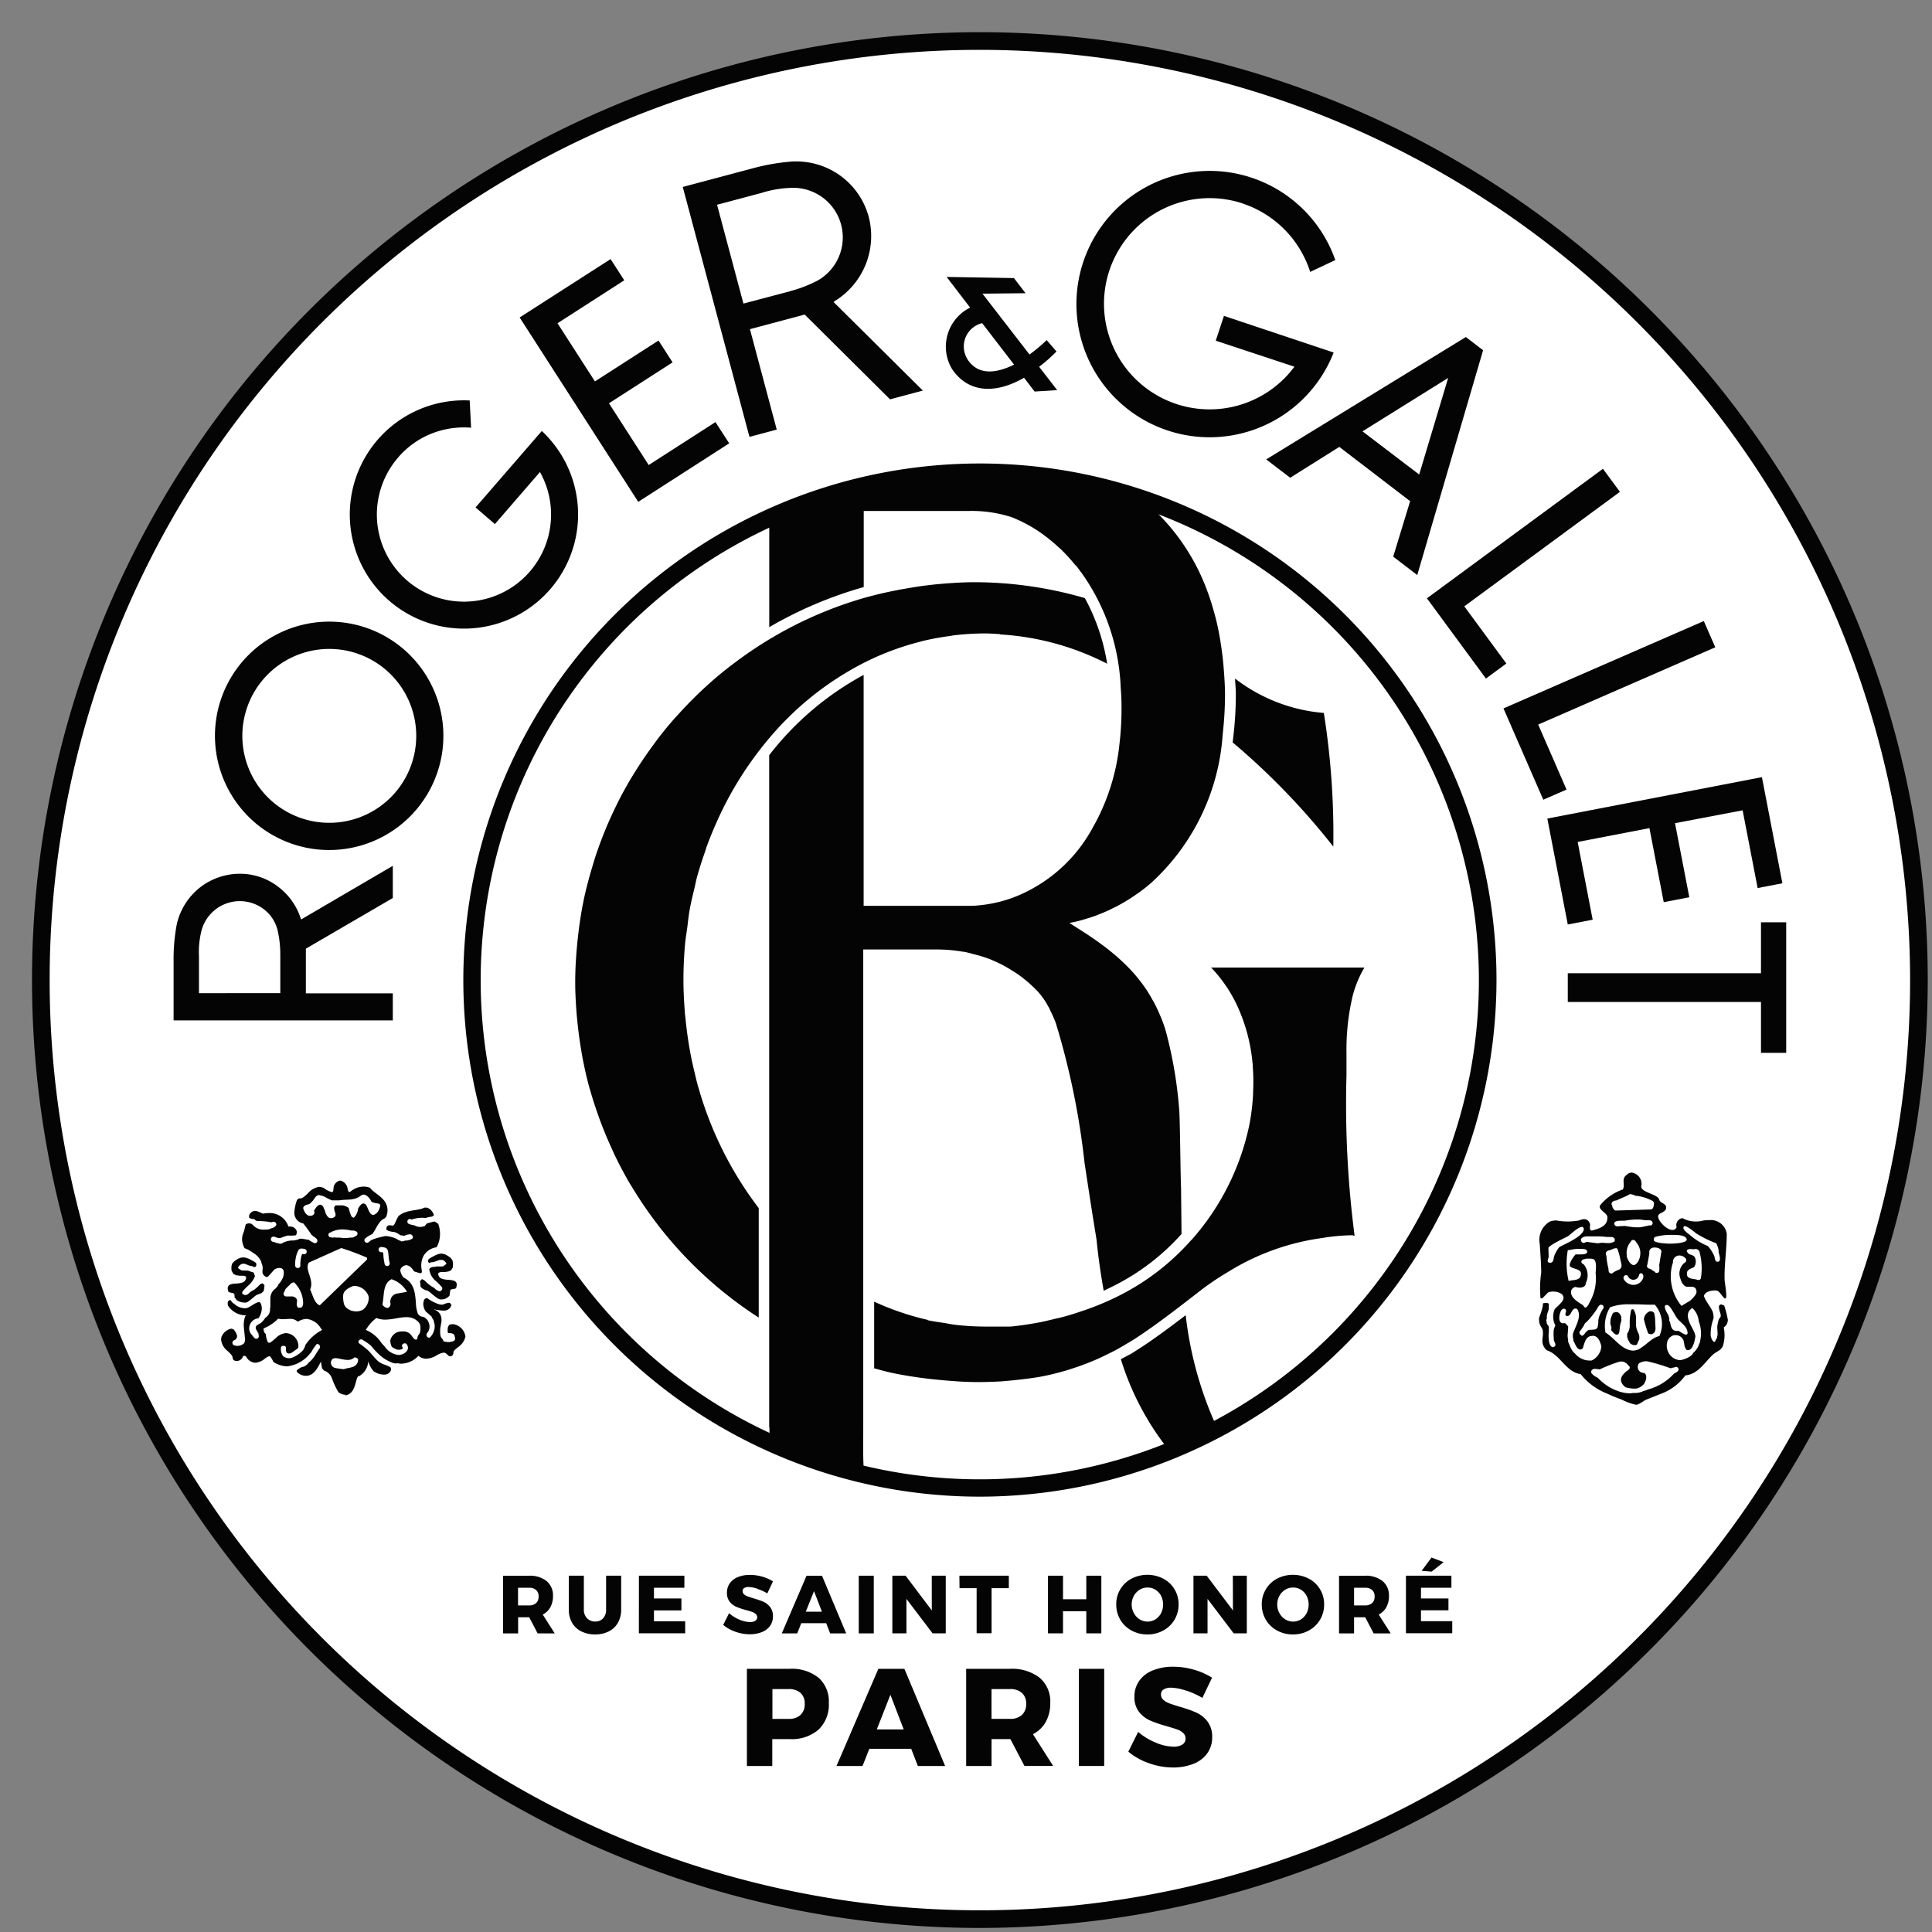 <svg xmlns="http://www.w3.org/2000/svg" width="60" height="60" viewBox="0 0 60 60">
  <rect x="0" y="0" width="60" height="60" fill="#808080" stroke="none"/>
  <g id="R_G" data-name="R&amp;G" transform="translate(-1048 -7753)">
    <rect id="Rectángulo_4946" data-name="Rectángulo 4946" width="60" height="60" transform="translate(1048 7753)" fill="none"/>
    <g id="R_G-2" data-name="R&amp;G" transform="translate(1049 7754)">
      <path id="Trazado_36514" data-name="Trazado 36514" d="M31.177,60.346A29.163,29.163,0,1,0,2.019,31.179,29.169,29.169,0,0,0,31.177,60.346" transform="translate(-1.745 -1.746)" fill="#fff" fill-rule="evenodd"/>
      <path id="Trazado_36515" data-name="Trazado 36515" d="M29.431,58.874A29.437,29.437,0,1,1,58.868,29.433,29.469,29.469,0,0,1,29.431,58.874m0-58.326A28.889,28.889,0,1,0,58.32,29.433,28.917,28.917,0,0,0,29.431.548" fill="#040405"/>
      <path id="Trazado_36516" data-name="Trazado 36516" d="M46.675,264.038l-.06-.141a.129.129,0,0,0-.1-.084c-.065.008-.116.056-.187.176a.022.022,0,0,0,0,.034l.009.03a.1.1,0,0,1-.038.073.136.136,0,0,1-.093.033l-.033,0c-.1-.024-.158-.127-.19-.243a.128.128,0,0,1,.07-.082.57.57,0,0,1,.119-.037.615.615,0,0,0,.139-.142c.04-.061.087-.137.165-.14a.076.076,0,0,1,.042.013c.113.005.225.108.365.152l.223,0c.236-.046.464.027.7-.169l.052-.01c.1,0,.193.113.244.214l.008.01a.543.543,0,0,0,.188.049c.057.014.076.019.081.075-.031.126-.089.255-.22.282-.068,0-.111-.073-.149-.157l-.054-.126a.129.129,0,0,0-.1-.073c-.059.006-.1.055-.165.155l0,.007a.478.478,0,0,1-.131.28.1.1,0,0,1-.087-.065,1.35,1.35,0,0,1-.075-.236.406.406,0,0,0-.2-.082l-.2,0-.029.019v.005l-.022.035v.033c0,.084.049.155.043.2s-.005.06-.092.1l-.046.006c-.09.005-.141-.082-.184-.187m.464.792h-.1l-.087-.008h-.007a.1.1,0,0,1-.093-.006l-.018,0h0l-.009,0a.077.077,0,0,1,.022-.149l.019-.01a.12.12,0,0,1,.051-.025.734.734,0,0,1,.3-.057,1.212,1.212,0,0,1,.263.035l.035,0h.041a.047.047,0,0,1,.04.016.086.086,0,0,1,.081.054c.01.039-.014.1-.06.1l-.021.019-.052.021a.084.084,0,0,1-.057.008h-.03a1.176,1.176,0,0,1-.217.016Zm-.934,1.617a.394.394,0,0,0,.038-.174c0-.2-.114-.372-.114-.526a.249.249,0,0,1,.036-.141l1.009-.453a8.016,8.016,0,0,1,.8.3v.057L46.5,266.939c-.168-.063-.208-.3-.3-.491m2.315-.793a1.593,1.593,0,0,1-.041-.3l-.006-.049-.019-.017-.043,0a.08.08,0,0,1,0-.161c.087.006.185.016.209.116.027.12.02.252.055.375a.08.08,0,0,1-.155.04m-2.779.044a1.011,1.011,0,0,1,.073-.42l.031-.057,0-.01a.1.1,0,0,1,.049-.033.174.174,0,0,1,.076-.005.4.4,0,0,1,.078.016.084.084,0,0,1-.005.157l-.04,0-.041-.011a.42.42,0,0,0-.04.117,1.066,1.066,0,0,0-.019.25.078.078,0,0,1-.066.073H45.8a.076.076,0,0,1-.063-.073m4.569,1.047.055-.006.057-.021.076-.052.037-.04.008-.086.014-.069c0-.03.024-.032.024-.032a.407.407,0,0,1,.085-.019l.04-.006h0a.081.081,0,0,0,.033-.024.515.515,0,0,0,.019-.1.121.121,0,0,0-.092-.125.626.626,0,0,0-.171-.027c-.125-.009-.253-.027-.291-.112-.018-.04-.021-.037-.021-.06l.005-.043.066-.027h.078l.035,0h.022l.016,0c.005-.007.095-.013.1-.019s.063-.021.079-.04l.049-.079a.386.386,0,0,0,.008-.1.309.309,0,0,0-.028-.146.5.5,0,0,0-.155-.131.362.362,0,0,0-.144-.054.3.3,0,0,0-.16.025h-.007l-.005,0-.019.011-.041.019-.127.067a.4.4,0,0,0-.079.06l-.008.022v.038l.014.027.018.022A.219.219,0,0,1,50,265.6H50l.081-.019.139-.052h.087l.027.008.036.027c.033.03.068.066.059.09l0,0a.715.715,0,0,1-.111.079h0l-.163,0h-.046a.088.088,0,0,1-.047.013l-.026-.005a.088.088,0,0,1-.038.01h-.012l-.026.011-.038.022-.022.03a.564.564,0,0,0,.21.375,1.7,1.7,0,0,1,.193.2l0,.027s0,.046-.022.054a.07.07,0,0,1-.062.03.054.054,0,0,1-.047-.016l-.049-.021-.084-.073a.831.831,0,0,1-.117-.074l-.086-.068-.077-.076c-.022-.024-.043-.024-.057-.034l-.019-.009a.034.034,0,0,0-.027.009l-.032.04c-.025.024,0,.06,0,.1l.005.084a.237.237,0,0,0,.049.044.086.086,0,0,0,.055.035h0a.106.106,0,0,0,.063.027.357.357,0,0,1,.137.076l.1.084.1.076a.272.272,0,0,0,.123.054Zm-2.879.323a.285.285,0,0,1-.174-.176.861.861,0,0,1-.027-.258c0-.157.161-.244.318-.306l.054,0a.485.485,0,0,1,.41.3.242.242,0,0,1,.013.087.48.48,0,0,1-.162.337.394.394,0,0,1-.222.067.558.558,0,0,1-.209-.043m-3.161-.255.1-.076.094-.078a.345.345,0,0,1,.137-.081l.067-.024h0a.124.124,0,0,0,.052-.036c.028-.021.043-.04.043-.052a.431.431,0,0,0,.013-.078c0-.038.022-.073,0-.1l-.035-.038a.044.044,0,0,0-.03-.01l-.016.01c-.019.009-.038.006-.057.033l-.076.075-.087.074-.119.067-.079.073a.161.161,0,0,1-.092.031c-.04,0-.033-.022-.063-.022s-.027-.054-.027-.054l.006-.028a1.629,1.629,0,0,1,.186-.195.725.725,0,0,0,.207-.3.079.079,0,0,1-.03-.055l-.005-.032-.008-.005-.005-.009-.116-.037-.009-.009a.053.053,0,0,1-.04-.013l-.036,0-.162-.005h-.005a.609.609,0,0,1-.111-.073l0-.005c-.005-.027.03-.066.059-.093l.038-.022.028-.014h.084l.144.058.106.021.011.019H44.5l.019-.027.011-.028v-.031l-.005-.03a.41.41,0,0,0-.078-.058l-.126-.068-.04-.019-.025-.008-.006,0a.3.3,0,0,0-.162-.024.345.345,0,0,0-.144.051.564.564,0,0,0-.16.131.334.334,0,0,0-.028.143c0,.019,0,.094.014.1l.046.082c.018.018.073.031.075.04s.1.01.106.019h.149l.065.028v.04c0,.027,0,.016-.019.063-.041.087-.16.1-.288.113a.482.482,0,0,0-.168.024.124.124,0,0,0-.095.126.273.273,0,0,0,.022.1.031.031,0,0,0,.033.019l.04.014a.373.373,0,0,1,.079.019.039.039,0,0,1,.032.029l.008.066,0,.04a.139.139,0,0,1,.043.045c.025.069.214.122.32.106Zm4.227.144a.122.122,0,0,1-.048-.071c.062-.284.005-.635.282-.775a.88.88,0,0,1,.48.387c-.073.025-.182.032-.282.055a.255.255,0,0,0-.236.266l0,.01.008.041a.148.148,0,0,1-.032.095.083.083,0,0,1-.07.038.175.175,0,0,1-.1-.046m-2.688.019a.274.274,0,0,1-.025-.1l.01-.063,0-.01,0-.038,0-.008-.022-.049-.019-.016a.187.187,0,0,0-.141-.046H45.5l-.052,0a.083.083,0,0,1-.063-.123l.022-.038a.258.258,0,0,1,.057-.1l.105-.1a.174.174,0,0,1,.133-.076.912.912,0,0,1,.277.572l.005.066a.248.248,0,0,1-.027.113.073.073,0,0,1-.073.035l-.009,0-.024,0c-.022,0-.035-.006-.043-.027m2.711,1.237-.1-.109a1.083,1.083,0,0,0-.488-.409,1.186,1.186,0,0,1,.329-.372.681.681,0,0,0,.271.051c.222,0,.45-.076.656-.076a.488.488,0,0,1,.375.149.235.235,0,0,1,.063.134.689.689,0,0,1-.011.187l-.033.067-.011.009-.007.01a.23.23,0,0,0-.034.111v.019l-.041.011c-.035.008-.081-.046-.133-.117a.306.306,0,0,0-.217-.137l-.043,0-.054,0a.357.357,0,0,0-.351.279l0,.005a.434.434,0,0,0,.046.19.335.335,0,0,0,.1.062.233.233,0,0,0,.132.033c.025,0,.149-.019.1-.081s.025-.128.087-.119a.087.087,0,0,1,.052.04c.116.176-.109.332-.274.32a.6.6,0,0,1-.415-.257m-3.14.315a.346.346,0,0,1-.084-.269.067.067,0,0,1,.063-.071h.033a.066.066,0,0,1,.061.071.27.27,0,0,0,.008.111c.022.068.111.068.164.035l.141-.1a.259.259,0,0,0,.065-.054.291.291,0,0,0,.007-.079.409.409,0,0,0-.316-.369.275.275,0,0,0-.079-.01.507.507,0,0,0-.311.158c-.085.075-.169.149-.2.143s-.032-.008-.055-.046a.691.691,0,0,1-.049-.214l-.005-.013-.038-.043a.344.344,0,0,1-.03-.106l.005-.027a1.265,1.265,0,0,0,.448-.3.537.537,0,0,0,.144.016l.214-.009a.328.328,0,0,1,.237.074l.022.008.013-.006a.534.534,0,0,1,.253-.076.59.59,0,0,1,.455.312l0,0,.03.03a1.432,1.432,0,0,0-.519.464.516.516,0,0,1-.084.177.974.974,0,0,1-.306.211.289.289,0,0,1-.291-.029m1.6.357a.169.169,0,0,1-.128-.178c.025-.105.066-.119.139-.125.1,0,.245.054.377.054a.288.288,0,0,0,.217-.079.193.193,0,0,1,.078.025.072.072,0,0,1,.036.06l-.006.024.033.012-.033-.009a.231.231,0,0,1-.166.185c-.079.031-.173.034-.274.07a2.236,2.236,0,0,1-.273-.039m.316.853c.193-.025.266-.193.309-.332l.055-.195c.019-.048.04-.071.056-.071h.014a.572.572,0,0,0,.282-.463.767.767,0,0,0,.176.323l.008,0a.556.556,0,0,0,.3.092h.005a.212.212,0,0,0,.217-.141l0-.03a.088.088,0,0,0-.022-.06,1.36,1.36,0,0,0-.171-.076.578.578,0,0,1-.226-.125c-.095-.092-.177-.2-.271-.3a2.506,2.506,0,0,0-.29-.231c-.066-.046-.016-.122.043-.13a.071.071,0,0,1,.063.019,2.032,2.032,0,0,1,.255.178,2.006,2.006,0,0,0,.22.244,1.237,1.237,0,0,0,.488.3l.052.006.076-.006a.381.381,0,0,0,.111.013.751.751,0,0,0,.523-.244.386.386,0,0,0,.246.09h0a.68.68,0,0,0,.313-.1.6.6,0,0,1,.211-.087h.014c.041,0,.062.007.128.073a.086.086,0,0,0,.073.036l.035,0a.111.111,0,0,0,.066-.1l0,0v-.008c0-.057.059-.106.152-.177a.544.544,0,0,0,.222-.32V267.9a.46.46,0,0,0-.356-.374h0l-.022,0h-.005a.318.318,0,0,0-.122.019v0l-.035.062a.557.557,0,0,0-.01.161c.008.037.033.035.068.035.076,0,.152.032.149.114a.092.092,0,0,1-.035.132.526.526,0,0,1-.174.032l-.092-.013-.05-.014h0a.172.172,0,0,0-.043-.084c-.036-.033-.057-.09-.057-.214a.656.656,0,0,1,.016-.174l.025-.152V267.4l0-.016a.317.317,0,0,0-.226-.312l-.005-.007a1.9,1.9,0,0,0,.287.038l.014,0a.235.235,0,0,0,.238-.17l0-.011-.022-.025a.058.058,0,0,0-.054-.037.522.522,0,0,0-.179.054l-.062.005-.066-.013a1.319,1.319,0,0,1-.352-.178l-.02-.013h-.005a.1.1,0,0,0-.089.06.371.371,0,0,0-.024.141.425.425,0,0,0,.078.216l.165.142c.012.005.014.018.017.027l.035.065a.135.135,0,0,1,.035.084v.008a.377.377,0,0,1,.022.174.507.507,0,0,1-.125.283c-.06.084-.172-.03-.111-.112a.306.306,0,0,0,.076-.233.409.409,0,0,0-.074-.188l-.078-.067-.04-.019a.194.194,0,0,1-.169-.1,1,1,0,0,1-.06-.321c-.022-.26-.03-.632-.385-.8a.453.453,0,0,1-.1-.217h0c.005-.046.013-.084.1-.139a.187.187,0,0,1,.087-.027h.008a.278.278,0,0,1,.179.119l.057.076.152.046.052.013a.052.052,0,0,1,.033-.027v-.066a.659.659,0,0,1,.046-.434.547.547,0,0,1,.408-.282h.005a.854.854,0,0,0,.106-.417.938.938,0,0,0-.055-.312l-.094-.063-.014-.011h-.005a.073.073,0,0,1-.046.008l-.195.055-.068.081a.449.449,0,0,1-.139.027h-.005a.384.384,0,0,1-.179-.052.655.655,0,0,1-.155-.038.079.079,0,0,1,.005-.154.054.054,0,0,1,.035,0l.038.013a1.019,1.019,0,0,1,.3-.054h0a.629.629,0,0,1,.128.008l0,0a.761.761,0,0,1,.2-.043l.06-.043a.351.351,0,0,0-.212-.237l-.014,0h-.057l-.016,0c-.2.111-.529.043-.8.26l-.005.008c-.055.092-.082.168-.108.22s-.043.07-.074.07h-.011l-.057-.011-.025,0a.094.094,0,0,0-.064.024.107.107,0,0,0-.033.073v.016l0,.03.01,0,.049.03.071.021.046.009.028.005h.033a.57.57,0,0,1,.148.068l.043.033.131.019a.422.422,0,0,1,.184-.047c.07.011.119.108.041.147a.419.419,0,0,1-.2.049l-.014,0a.065.065,0,0,1-.054.019l-.022,0-.025.011-.013-.016-.03-.008-.081-.04-.049-.03a1.111,1.111,0,0,0-.313-.079,2.306,2.306,0,0,0-.428.116.6.6,0,0,0-.106.076.08.08,0,0,1-.114-.111,1.049,1.049,0,0,1,.233-.144l.068-.108c.093-.168.174-.325.313-.377l.008-.011.035-.036.005-.011a.546.546,0,0,0,.038-.2c-.01-.367-.377-.486-.526-.67l-.005-.011-.033-.019-.005,0a.533.533,0,0,0-.182-.028.629.629,0,0,0-.377.137.2.2,0,0,1-.075.034.429.429,0,0,1-.036-.1.3.3,0,0,0-.223-.258h-.013a.256.256,0,0,0-.2.212l-.01.095,0,.02-.016.013-.022.022h-.006a1.436,1.436,0,0,1-.174-.076.335.335,0,0,0-.22-.09h-.005a.56.56,0,0,0-.345.2c-.092.084-.165.16-.236.157h-.016a.106.106,0,0,0-.095.074,1.431,1.431,0,0,0-.075.366l0,.016a.339.339,0,0,0,.279.323,3.944,3.944,0,0,1,.255.352l.06.049a.426.426,0,0,1,.1.078.09.09,0,0,1,.016.093l0,0h0a.094.094,0,0,1-.076.043l-.033-.014-.068-.038-.025-.011-.057-.043-.028-.005-.2-.033-.057.005a.5.5,0,0,1-.243.052.757.757,0,0,0-.26.062l-.011.008-.055.03-.043,0a.064.064,0,0,1-.043-.013c-.063,0-.119-.039-.177-.046a.081.081,0,0,1,.04-.158c.076.019.142.065.225.029a1.827,1.827,0,0,1,.193-.064l.035,0a1,1,0,0,0,.22-.01l.022-.033,0-.01.011-.057v-.011a.212.212,0,0,0-.22-.16h-.043a.613.613,0,0,0-.624-.418h0l-.093.006h-.005l-.041.01h-.008c-.046.006-.136-.07-.263-.084l-.005,0a.209.209,0,0,0-.182.143l0,.013v.014l0,.03v.011l0,.005.005,0,.007.008.1.031a.069.069,0,0,1,.078.034l.055.025a2.442,2.442,0,0,1,.45.041l.049-.016a.041.041,0,0,1,.033,0,.085.085,0,0,1,.063.057l.005,0,0,.006a.071.071,0,0,1-.022.067.244.244,0,0,1-.14.073l-.038.019-.038.014h-.014l-.038.006h-.066a.436.436,0,0,1-.368-.139.183.183,0,0,1-.038-.037l-.06-.016-.052,0a.182.182,0,0,0-.078.038l-.055.22a.576.576,0,0,0-.057.239.614.614,0,0,0,.078.272l.125.052.151.1a.594.594,0,0,1,.243.27l.005.039a.342.342,0,0,1,.032.227l0,.076a.189.189,0,0,0,.057.092l.054.04.038-.007h.019l.2-.223a.288.288,0,0,1,.157-.052.131.131,0,0,1,.123.063.233.233,0,0,1,.014.093v.008a.4.4,0,0,1-.066.211l-.01.022a.626.626,0,0,1-.078.1.085.085,0,0,0-.028.057l-.071.081-.021.022a.113.113,0,0,0-.043.033.394.394,0,0,0-.1.241h0v.287l-.01.03v.006l0,.062a.3.3,0,0,1-.129.22l-.019.013a.689.689,0,0,1-.123.149c-.084.068-.206.073-.165.207a.1.1,0,0,1,.027.049l.016.025.019.032a.078.078,0,0,1,.018.054v0l0,.021a.078.078,0,0,1-.122.093.323.323,0,0,1-.073-.087.288.288,0,0,1-.089-.279.316.316,0,0,1,.279-.249l.016-.023a.557.557,0,0,0,.09-.274.416.416,0,0,0-.028-.152l0-.006-.036-.046c-.135-.016-.306.182-.439.188a.486.486,0,0,1-.348-.131.252.252,0,0,1-.064-.049l-.011-.011-.019-.025-.019-.03-.024-.007a.088.088,0,0,0-.071.091v.028l0,.011.005.035.005.008a.652.652,0,0,0,.546.3h.019a.093.093,0,0,0-.041.057.858.858,0,0,0-.037.261l.005.07v.006l.022.2.016.169-.01.057-.022.049a.321.321,0,0,1-.225.081l-.084-.017a.083.083,0,0,1-.008-.152l.008-.008.049-.022.011-.019c.073-.079.005-.191-.073-.293l-.071-.025a.415.415,0,0,0-.29.218l-.005,0a.337.337,0,0,0-.025.128.515.515,0,0,0,.2.347c.087.084.16.146.158.222v0a.1.1,0,0,0,.081.084l.063.005h0a.208.208,0,0,0,.165-.111l.017-.046c.064,0,.076,0,.1.034a.338.338,0,0,0,.28.179h0a.55.55,0,0,0,.274-.111.524.524,0,0,1,.149-.092h.016c.014,0,.044.024.106.143l0,.013.031.03.007.006a.813.813,0,0,0,.408.122,1.068,1.068,0,0,0,.714-.408l.017-.011a1.933,1.933,0,0,1,.16-.245.051.051,0,0,1,.048-.03.089.089,0,0,1,.06.142c-.074.095-.125.209-.2.3a.749.749,0,0,1-.14.139l-.017.024,0,0a.069.069,0,0,1-.038.037.24.24,0,0,1-.146.072.535.535,0,0,0-.147.093l-.021.024a.1.1,0,0,0,.046.07.4.4,0,0,0,.234.087H46.1c.252-.027.35-.293.437-.439l.031.2.01.017.043.048.011.011a.4.4,0,0,1,.252.257,2.141,2.141,0,0,0,.2.42l.01.008a.373.373,0,0,0,.2.066Z" transform="translate(-37.569 -227.401)" fill="#040405" fill-rule="evenodd"/>
      <path id="Trazado_36517" data-name="Trazado 36517" d="M209.868,58.564a.744.744,0,0,1,.468-1.1l.991,1.288c-.525.258-1.118.366-1.46-.185m2.472-.577a4.718,4.718,0,0,1-.533.447l-1.461-1.889,1.338-.014-.361-.47-2.09-.036.73.953a1.353,1.353,0,0,0-.566,1.9c.476.718,1.3.82,2.241.278l.328.429.7-.045-.56-.724a4.731,4.731,0,0,0,.539-.476Z" transform="translate(-180.834 -48.428)" fill="#040405" fill-rule="evenodd"/>
      <path id="Trazado_36518" data-name="Trazado 36518" d="M36.361,192.592l-.015-.034,0,0,0,0a2,2,0,0,0-.69-.974,1.94,1.94,0,0,0-1.2-.411,2.022,2.022,0,0,0-1.247.434,2.027,2.027,0,0,0-.7,1.088l-.01.042a5.733,5.733,0,0,0-.1,1.046v1.944h6.808v-.839h-2.7V193.5l2.7-1.573v-1Zm-.648,1.1v1.19H33.187v-1.148a2.715,2.715,0,0,1,.08-.8v0a1.231,1.231,0,0,1,1.938-.656,1.16,1.16,0,0,1,.423.648,3.238,3.238,0,0,1,.084.767" transform="translate(-28.008 -165.038)" fill="#040405"/>
      <path id="Trazado_36519" data-name="Trazado 36519" d="M111.646,53.751l3.683,5.726,2.825-1.817L117.727,57l-2.073,1.334-1.234-1.918,1.975-1.27-.436-.679-1.975,1.27-1.162-1.806,2.073-1.334-.424-.659Z" transform="translate(-96.508 -44.892)" fill="#040405"/>
      <path id="Trazado_36520" data-name="Trazado 36520" d="M153.75,33.953a.222.222,0,0,1,.047-.039,2.368,2.368,0,0,0,1.045-2.6,2.327,2.327,0,0,0-2.3-1.728h-.052a6.531,6.531,0,0,0-1.225.206l-2.2.586,2.071,7.761.847-.226-.832-3.118,1.7-.454,2.651,2.633,1.019-.272Zm-1.356-.335L150.949,34l-.819-3.069,1.392-.371a3.381,3.381,0,0,1,.976-.155,1.54,1.54,0,0,1,.776,2.868,4.007,4.007,0,0,1-.88.342" transform="translate(-128.861 -25.572)" fill="#040405"/>
      <path id="Trazado_36521" data-name="Trazado 36521" d="M42.065,137.346a3.547,3.547,0,1,0,4.545-2.135,3.552,3.552,0,0,0-4.545,2.135m5.881,2.119a2.7,2.7,0,1,1-1.624-3.457,2.7,2.7,0,0,1,1.624,3.457" transform="translate(-36.18 -116.695)" fill="#040405"/>
      <path id="Trazado_36522" data-name="Trazado 36522" d="M74.237,86.1a2.673,2.673,0,0,1,1.057-.748,2.72,2.72,0,0,1,1.208-.175l-.043-.846a3.545,3.545,0,1,0,2.239.948l-2.057,2.374.6.517,1.4-1.617.024.043a2.705,2.705,0,1,1-4.427-.495" transform="translate(-62.872 -72.894)" fill="#040405"/>
      <path id="Trazado_36523" data-name="Trazado 36523" d="M289.358,70.233l-.536-.41-6.2,3.8.745.57,1.525-.958,2.2,1.685-.526,1.723.747.572Zm-3.746,2.519,2.661-1.659-.9,3Z" transform="translate(-244.299 -60.356)" fill="#040405"/>
      <path id="Trazado_36524" data-name="Trazado 36524" d="M324.91,100l-5.467,4.022,1.833,2.492.634-.467-1.306-1.776,4.833-3.555Z" transform="translate(-276.129 -86.441)" fill="#040405"/>
      <path id="Trazado_36525" data-name="Trazado 36525" d="M343.195,134.869l-6.221,2.713,1.236,2.836.722-.315-.88-2.019,5.5-2.4Z" transform="translate(-291.282 -116.582)" fill="#040405"/>
      <path id="Trazado_36526" data-name="Trazado 36526" d="M353.692,170.62l-6.664,1.286.635,3.29.773-.149-.466-2.414,2.229-.43.444,2.3.794-.153-.444-2.3,2.1-.4.466,2.414.769-.148Z" transform="translate(-299.974 -147.485)" fill="#040405"/>
      <path id="Trazado_36527" data-name="Trazado 36527" d="M358.473,203.867h-.783v1.582l-6,0v.892l6,0v1.58h.783Z" transform="translate(-304.001 -176.224)" fill="#040405"/>
      <path id="Trazado_36528" data-name="Trazado 36528" d="M244.3,32.711a3.287,3.287,0,0,1,2.094,2.118l0,.006.782-.368v0a4.136,4.136,0,1,0-.051,2.871v0L243.718,36.2l-.255.77,2.443.808-.009.013a3.28,3.28,0,1,1-1.595-5.082" transform="translate(-206.707 -27.39)" fill="#040405"/>
      <path id="Trazado_36529" data-name="Trazado 36529" d="M117.128,132.82a15.68,15.68,0,1,0-15.677-15.682,15.683,15.683,0,0,0,15.677,15.682" transform="translate(-87.695 -87.704)" fill="#040405" fill-rule="evenodd"/>
      <path id="Trazado_36530" data-name="Trazado 36530" d="M347.356,262.084a.1.1,0,0,1-.008-.056l.016-.029v0h0a.148.148,0,0,1,.12-.053l.354-.155.021-.016v0l.035-.016a.036.036,0,0,1,.027-.012h.03l.075.02h.008l.045.027a1.4,1.4,0,0,1,.514.149.067.067,0,0,1,.041.022l.013.021.011.013.005.006,0,.01a.078.078,0,0,1,0,.043c-.005.041-.016.121-.055.147a.05.05,0,0,1-.043.016l-1.1.035a.2.2,0,0,1-.1-.166m3.175,1.587a1.1,1.1,0,0,0-.206-.321,1.972,1.972,0,0,1-.576-.361.725.725,0,0,1-.145-.127l-.032-.045v0l0-.05a.035.035,0,0,1,.035-.032c.084-.009.329.2.354.22a3.327,3.327,0,0,0,.584.294.076.076,0,0,1,.066.067.518.518,0,0,1,.054.233c.013.065.088.257-.01.287s-.11-.094-.121-.161m-2.77-.948-.113.006h-.038c-.062.008-.158.024-.182-.049l-.008-.018c-.014-.086.11-.1.214-.1h.078l.026,0a2.334,2.334,0,0,1,.324-.037h.164l.164.022c.061,0,.2-.025.219.072a.073.073,0,0,1-.072.09h-.052a.145.145,0,0,1-.072.016,1.185,1.185,0,0,1-.211.041h-.113a2.7,2.7,0,0,1-.329-.041m-2.35,1.143c-.112-.026-.029-.128-.027-.193l-.008-.224,0-.035c-.016-.077.516-.326.608-.374.064-.041.3-.276.42-.287.035-.006.054.008.067.045l.005.016,0,.01c-.027.231-.589.455-.762.555a.993.993,0,0,0-.167.3c-.005.056-.022.169-.091.184h-.038l0,0Zm1.151-.65-.053.023-.033.011a.082.082,0,0,1-.08-.054h-.005v-.008c-.038-.1.1-.142.177-.142h.008l.043,0,.192,0a2.639,2.639,0,0,1,.389.019l.038,0h.088a.126.126,0,0,1,.108.054l0,0,0,.08a.342.342,0,0,1-.214.054h-.046l-.118-.009h-.021l-.133.016Zm2.088-.046,0-.041v-.008a.073.073,0,0,1,.051-.061,1.7,1.7,0,0,1,.449-.06h.172c.19.006.348.046.348.15l0,0h0c-.005.075-.23.115-.466.121h-.088c-.238-.006-.46-.046-.464-.1m.033.977a.825.825,0,0,1-.072-.043l-.029-.019-.043-.029a.207.207,0,0,1-.06-.021.1.1,0,0,1-.043-.054l-.005,0,.005-.029.011-.04.059-.318v-.067c0-.088.067-.128.142-.136h.043c.1.005.2.053.192.136v.005l-.005.009-.064.4a.722.722,0,0,1,0,.18.076.076,0,0,1-.131.035m-.873-.489-.008-.09a.533.533,0,0,1,.128-.366.089.089,0,0,1,.075-.056l0-.005,0,.005a.071.071,0,0,1,.067.04c.017,0,.024.024.032.04a.5.5,0,0,1,.112.439c-.012.077-.083.238-.177.259l0,.006c-.123,0-.206-.174-.233-.273m-.56.449a.136.136,0,0,1-.007-.065,2.247,2.247,0,0,1-.065-.4v-.007a.05.05,0,0,1-.013-.043.085.085,0,0,1,0-.057v0h.006c.023-.055.085-.065.136-.075l.018-.009a.729.729,0,0,1,.125-.047h.025c.029,0,.048.01.056.053a1.852,1.852,0,0,1,.088.34.1.1,0,0,1,.013.053c.035.115.019.2-.11.239l-.121.059a.081.081,0,0,1-.152-.043m.629.407a.326.326,0,0,1-.163-.153.088.088,0,0,1,.061-.118h.027a.066.066,0,0,1,.048.038.18.18,0,0,0,.34-.038c.012-.041.035-.059.065-.059.048,0,.1.08.05.179a.319.319,0,0,1-.428.15m-1.9-1.047.083-.008a1.178,1.178,0,0,1,.292-.032c.1,0,.19.009.212.043.063.107-.062.128-.174.13l-.153,0h-.022l-.007.015c-.046.046-.236.309-.145.37.107.077.367.069.319.256v.006c-.024.174-.254.136-.377.179a2.347,2.347,0,0,1-.027-.955m4.011.913-.038-.01c-.129-.019-.3-.029-.27-.2v-.006c0-.1.15-.136.219-.174a.3.3,0,0,0,.016-.316c-.035-.054-.131-.064-.189-.1l-.052-.069h0c0-.069.07-.078.134-.075l.068.006.053-.006a.127.127,0,0,1,.144.108,1.949,1.949,0,0,1,.041.776.077.077,0,0,1-.068.077h0a.107.107,0,0,1-.058-.011m-3.521.814-.038-.035c-.163-.1-.334-.212-.35-.365v-.005a.161.161,0,0,1,.136-.182c.121.035.317.04.325-.13a.537.537,0,0,0-.065-.569c-.035-.021-.08-.04-.075-.088v0l0-.005a.087.087,0,0,1,.083-.067.262.262,0,0,1,.118-.021h.051a.333.333,0,0,1,.12.016c.121.061.07.337.07.444a1.474,1.474,0,0,1-.19.9c-.018.046-.118.26-.188.1m2.781-1.325a.2.2,0,0,1,.2-.233.263.263,0,0,1,.206.11h0l0,.013a.078.078,0,0,1-.043.1.427.427,0,0,0-.132.5c.019.083.1.248.206.248l.046,0h.08c.086,0,.163.029.167.155,0,.086-.1.187-.2.279l-.267.16a1.433,1.433,0,0,1-.273-1.327m-1.154,2.546a.094.094,0,0,0,.046-.022l.048-.115.019-.029a.5.5,0,0,0,0-.142l-.021-.056c-.008-.016-.018-.027-.018-.043l-.012-.019-.012-.035a.517.517,0,0,1-.035-.214l0-.112a.543.543,0,0,0-.067-.305.048.048,0,0,0-.085.007,1.818,1.818,0,0,0-.043.461.438.438,0,0,1-.08.27l0,.04v.038l0,.023.01.025.015.053.009.024.027.035.024.056a.318.318,0,0,0,.1.054l.018.005Zm.48-.337a.141.141,0,0,0,.118-.08.518.518,0,0,0,.024-.091l-.012-.225a.915.915,0,0,0-.026-.233l0-.024-.011-.01v-.005l-.01-.011-.016-.013a.133.133,0,0,0-.081-.021l-.024,0a.284.284,0,0,0-.182.248,3.671,3.671,0,0,0,.125.415.059.059,0,0,0,.035.038l.057.01Zm-1.058.01a.063.063,0,0,0,.059-.037.214.214,0,0,0,.021-.094c.009-.046.009-.1.017-.147l0,0,.01-.054c.009-.04.043-.107.03-.147a.067.067,0,0,1,0-.051v-.01l-.01-.035a.37.37,0,0,0-.049-.08.127.127,0,0,0-.1-.045l-.07.013,0,0-.022.011-.008.01-.007.008a1.391,1.391,0,0,0-.067.177.832.832,0,0,0-.005.166.348.348,0,0,1,.032.107l-.007.037a.044.044,0,0,0,.01.046.568.568,0,0,0,.082.091.143.143,0,0,0,.08.037Zm-1.324.573a.65.65,0,0,1-.135-.217l-.026-.066a.2.2,0,0,1-.029-.137.446.446,0,0,1-.012-.19l.012-.22a.339.339,0,0,1-.073-.083l-.035-.016-.046.005-.04-.005-.005.005v-.008c-.123-.052-.072-.275-.032-.364a.118.118,0,0,1,.1-.081c.054,0,.088.059.046.147a.077.077,0,0,0,.038.084l.021,0c.128-.011.136-.257.262-.234l.041.009c.163.243-.065.551-.132.787v.1a.127.127,0,0,1,.014.067l.005.04c.046.069.1.262.209.267a.158.158,0,0,0,.077-.029c.056-.15.083-.389.292-.392l.006,0a.065.065,0,0,1,.053,0c.137.019.2.2.23.324a.534.534,0,0,1-.3.438.6.6,0,0,1-.532-.231m3.231-.69c-.225.032-.233-.134-.271-.287l-.005,0a.076.076,0,0,1-.01-.08l-.029-.113c-.025-.041-.193-.308-.065-.322a.052.052,0,0,1,.04.006c.084.008.247.364.317.436.115.124.284.23.3.406.006.043-.007.062-.029.07h-.029c-.076-.01-.2-.113-.22-.115m-3.047.115a.074.074,0,0,1-.011-.113c.049-.045.072-.115.119-.164l.007-.024a.167.167,0,0,1,.073-.088v0a2.655,2.655,0,0,0,.326-.409c.027-.048.07-.138.132-.128l.038.01a.077.077,0,0,1,.019.113,1.287,1.287,0,0,0-.107.2.756.756,0,0,0-.043.164.6.6,0,0,1-.018.185c.005.072-.088.107-.144.1-.043.01-.085,0-.128.01l-.024.008-.043.032c-.005.016-.022.027-.038.038-.024.035-.06.091-.1.1h-.027Zm.776-.064a1.119,1.119,0,0,1,.144-.784,1.65,1.65,0,0,1,.611-.091h.158c.209,0,.415.018.619.01a.921.921,0,0,1,.144.974c-.239.057-.388.26-.591.379a.249.249,0,0,1-.115.056.469.469,0,0,1-.119.019c-.358-.024-.565-.388-.851-.562m1.941.589a.458.458,0,0,1,0-.362l.053-.072.073-.051a.276.276,0,0,1,.139-.022.247.247,0,0,1,.18.1l.007.013c.027.013.043.091.056.178a.336.336,0,0,0,.038.119.12.12,0,0,0,.044.054h.053c.15-.035.2-.348.212-.447v0a.1.1,0,0,1-.019-.062c-.091-.247-.393-.592-.08-.8a.633.633,0,0,1,.2.415,1.029,1.029,0,0,1,.049.58v.009l-.009.027a.12.12,0,0,1-.024.077.609.609,0,0,1-.187.287c-.038.1-.211.177-.3.2l-.019.008-.08.018a.43.43,0,0,1-.385-.27m-1.162,1.3a1.118,1.118,0,0,1-.377-.065,1.563,1.563,0,0,1-.64-.417.058.058,0,0,1-.032-.019.26.26,0,0,1-.093-.056.088.088,0,0,1-.038-.035.082.082,0,0,1-.043-.063v-.006l.005-.043a.133.133,0,0,1,.1-.056.844.844,0,0,1,.156.018,4.751,4.751,0,0,1,.625-.244h.068a.164.164,0,0,1,.117.043.142.142,0,0,1,.07.065l.024.021c.08.062-.005.14-.064.166-.155.134-.257.268-.094.452l.058.051a1.055,1.055,0,0,0,.332.041.424.424,0,0,0,.252-.158.618.618,0,0,0,.062-.167.083.083,0,0,1,0-.043.178.178,0,0,0-.04-.1l-.033-.019A.185.185,0,0,1,348.2,267a.436.436,0,0,1,.246-.064,5.835,5.835,0,0,1,.739.22.332.332,0,0,1,.115-.027.04.04,0,0,1,.035-.015.077.077,0,0,1,.072.128.408.408,0,0,1-.117.074,1.682,1.682,0,0,1-.824.5.324.324,0,0,1-.118.04.6.6,0,0,1-.239.064h-.088Zm.477.2.471-.187a1.64,1.64,0,0,0,.754-.57c.389-.038.589-.39.846-.636.118-.111.26-.129.322-.287a1.155,1.155,0,0,0,.023-.567.279.279,0,0,0,.127-.241,2.912,2.912,0,0,0-.113-.439l-.091-.035h-.01c-.1.032-.053.125-.043.2.018.056.072.179.005.22l-.032.059a1.08,1.08,0,0,0-.045.23l.013.22-.018.093a.166.166,0,0,1-.04.078c-.051.182-.158-.072-.158-.131a1.368,1.368,0,0,1,.075-.493c0-.021.011-.032.014-.054a.555.555,0,0,0-.032-.206c-.075-.167-.206-.3-.267-.477.035-.137.22-.172.35-.172l.055.006c.1.027.206.265.267.243s-.027-.5-.03-.575c-.013-.477.067-.948.067-1.425v-.01a.5.5,0,0,0-.536-.424,1.454,1.454,0,0,0-.185.012.9.9,0,0,1-.6-.044l-.038-.024h-.045a.22.22,0,0,0-.153.278c-.126.262-.575-.15-.575-.337,0-.109.2-.115.24-.222.062-.188-.182-.169-.209-.309l-.005-.012c-.091-.167-.6-.209-.545-.412a.354.354,0,0,0-.295-.405.208.208,0,0,0-.158.067c-.185.129-.041.3-.123.457a1.557,1.557,0,0,0-.682.464c-.155.155.245.272.2.42v.01c0,.252-.281.33-.482.383a.052.052,0,0,1-.04-.021c-.054-.075.024-.15-.038-.234a.176.176,0,0,0-.166-.1.417.417,0,0,0-.15.04,1.963,1.963,0,0,1-.709,0,.6.6,0,0,0-.2.035l-.013.008a.656.656,0,0,0-.3.69c.018.3.043.589.045.887a3.35,3.35,0,0,0-.021.8.111.111,0,0,0,.063-.01l.172-.174a.4.4,0,0,1,.174-.027.457.457,0,0,1,.256.083.183.183,0,0,1,.049.109c0,.114-.164.242-.262.34l-.009.009a.574.574,0,0,0,.019.511.445.445,0,0,0-.057.19l0,.08,0,.048.009.142c.013.056.091.149.013.2-.115.064-.16-.124-.169-.193l0-.01v-.029a.705.705,0,0,1,0-.219l0-.175-.061-.085-.009-.059-.01-.054.017-.048v-.08l.021-.094.038-.109v-.085l.007-.078-.026-.032-.022-.007-.05,0-.032,0-.035.005h-.008l-.014.015a.538.538,0,0,1-.021.142,2.1,2.1,0,0,1-.094.281v0a.266.266,0,0,0,0,.121l0,.048.038.094.048.08.019.04.01.07,0,.093-.012.1h.005a.378.378,0,0,0,.13.38l.012.005c.42.147.569.664,1.039.736a1.957,1.957,0,0,0,.826.606,4.174,4.174,0,0,0,.437.179,1.811,1.811,0,0,0,.457.166c.083,0,.233-.123.313-.161" transform="translate(-298.299 -225.661)" fill="#040405" fill-rule="evenodd"/>
      <path id="Trazado_36531" data-name="Trazado 36531" d="M165.959,375.129a.981.981,0,0,1,.318.781,1.073,1.073,0,0,1-.318.829,1.269,1.269,0,0,1-.9.295h-.538v.835h-.788v-3.017h1.325a1.321,1.321,0,0,1,.9.277m-.561,1.156a.449.449,0,0,0,.131-.348.432.432,0,0,0-.131-.338.537.537,0,0,0-.372-.118h-.5v.926h.5a.529.529,0,0,0,.372-.121" transform="translate(-141.537 -324.025)" fill="#040405"/>
      <path id="Trazado_36532" data-name="Trazado 36532" d="M186.707,377.869l-.206-.534h-1.3l-.211.534h-.809l1.3-3.017h.809l1.265,3.017Zm-1.274-1.136h.835l-.413-1.076Z" transform="translate(-159.203 -324.025)" fill="#040405"/>
      <path id="Trazado_36533" data-name="Trazado 36533" d="M215.7,377.869l-.438-.835h-.585v.835h-.788v-3.017h1.355a1.4,1.4,0,0,1,.927.277.966.966,0,0,1,.33.781,1.193,1.193,0,0,1-.138.587.952.952,0,0,1-.4.385l.628.986Zm-1.024-1.463h.572a.528.528,0,0,0,.372-.121.448.448,0,0,0,.132-.348.432.432,0,0,0-.132-.338.536.536,0,0,0-.372-.118h-.572Z" transform="translate(-184.884 -324.025)" fill="#040405"/>
      <rect id="Rectángulo_4944" data-name="Rectángulo 4944" width="0.788" height="3.017" transform="translate(32.504 50.827)" fill="#040405"/>
      <path id="Trazado_36534" data-name="Trazado 36534" d="M252.835,375.144a1.52,1.52,0,0,0-.458-.09.426.426,0,0,0-.23.053.176.176,0,0,0-.084.157.215.215,0,0,0,.073.166.568.568,0,0,0,.18.108c.072.027.178.062.319.105a4.085,4.085,0,0,1,.519.181.91.91,0,0,1,.351.277.769.769,0,0,1,.147.488.834.834,0,0,1-.16.514.966.966,0,0,1-.437.321,1.7,1.7,0,0,1-.617.108,2.23,2.23,0,0,1-.747-.132,2.047,2.047,0,0,1-.643-.359l.306-.615a1.92,1.92,0,0,0,.54.331,1.484,1.484,0,0,0,.553.129.52.52,0,0,0,.278-.065.212.212,0,0,0,.1-.19.222.222,0,0,0-.075-.172.556.556,0,0,0-.189-.11c-.076-.027-.183-.059-.321-.1a3.953,3.953,0,0,1-.512-.175.894.894,0,0,1-.346-.267.732.732,0,0,1-.144-.475.83.83,0,0,1,.148-.49.939.939,0,0,1,.422-.325,1.644,1.644,0,0,1,.635-.114,2.29,2.29,0,0,1,.645.093,2.123,2.123,0,0,1,.56.247l-.3.628a2.628,2.628,0,0,0-.514-.232" transform="translate(-217.007 -323.641)" fill="#040405"/>
      <path id="Trazado_36535" data-name="Trazado 36535" d="M108.905,355.313l-.261-.5H108.3v.5h-.467v-1.79h.8a.831.831,0,0,1,.55.165.574.574,0,0,1,.2.464.7.7,0,0,1-.082.348.563.563,0,0,1-.237.229l.373.585Zm-.608-.869h.34a.315.315,0,0,0,.221-.071.266.266,0,0,0,.078-.207.256.256,0,0,0-.078-.2.318.318,0,0,0-.221-.07h-.34Z" transform="translate(-93.209 -305.587)" fill="#040405"/>
      <path id="Trazado_36536" data-name="Trazado 36536" d="M123.5,354.845a.34.34,0,0,0,.253.1.318.318,0,0,0,.244-.1.387.387,0,0,0,.093-.272v-1.052h.468v1.052a.819.819,0,0,1-.1.408.664.664,0,0,1-.281.269.915.915,0,0,1-.428.095.933.933,0,0,1-.431-.095.676.676,0,0,1-.286-.269.8.8,0,0,1-.1-.408v-1.052h.467v1.052a.372.372,0,0,0,.1.271" transform="translate(-106.267 -305.587)" fill="#040405"/>
      <path id="Trazado_36537" data-name="Trazado 36537" d="M138.965,353.522h1.412v.373h-.945v.334h.853v.37l-.853,0v.338h.97v.373h-1.438Z" transform="translate(-120.123 -305.587)" fill="#040405"/>
      <path id="Trazado_36538" data-name="Trazado 36538" d="M159.33,353.7a.881.881,0,0,0-.272-.054.253.253,0,0,0-.137.032.1.1,0,0,0-.05.093.128.128,0,0,0,.044.1.334.334,0,0,0,.107.064c.042.016.105.037.189.063a2.43,2.43,0,0,1,.308.107.539.539,0,0,1,.208.165.459.459,0,0,1,.087.29.5.5,0,0,1-.095.3.571.571,0,0,1-.259.19,1.007,1.007,0,0,1-.366.064,1.324,1.324,0,0,1-.443-.078,1.2,1.2,0,0,1-.382-.213l.182-.365a1.131,1.131,0,0,0,.32.2.883.883,0,0,0,.328.076.3.3,0,0,0,.165-.038.125.125,0,0,0,.06-.112.134.134,0,0,0-.045-.1.336.336,0,0,0-.113-.065c-.045-.016-.108-.035-.19-.057a2.484,2.484,0,0,1-.3-.1.541.541,0,0,1-.205-.158.435.435,0,0,1-.086-.282.492.492,0,0,1,.088-.291.56.56,0,0,1,.25-.193.972.972,0,0,1,.377-.068,1.35,1.35,0,0,1,.383.055,1.267,1.267,0,0,1,.332.146l-.176.373a1.553,1.553,0,0,0-.305-.138" transform="translate(-136.809 -305.36)" fill="#040405"/>
      <path id="Trazado_36539" data-name="Trazado 36539" d="M173.182,355.313l-.123-.317h-.774l-.125.317h-.48l.769-1.79h.48l.751,1.79Zm-.756-.674h.5l-.245-.638Z" transform="translate(-148.401 -305.587)" fill="#040405"/>
      <rect id="Rectángulo_4945" data-name="Rectángulo 4945" width="0.467" height="1.791" transform="translate(25.669 47.935)" fill="#040405"/>
      <path id="Trazado_36540" data-name="Trazado 36540" d="M198.237,353.522h.434v1.79h-.409l-.812-1.07v1.07h-.437v-1.79h.411l.814,1.078Z" transform="translate(-170.3 -305.587)" fill="#040405"/>
      <path id="Trazado_36541" data-name="Trazado 36541" d="M212.365,353.522H213.9v.386h-.536v1.4H212.9v-1.4h-.531Z" transform="translate(-183.57 -305.587)" fill="#040405"/>
      <path id="Trazado_36542" data-name="Trazado 36542" d="M232.651,353.522h.467v.731h.723v-.731h.467v1.79h-.467v-.687h-.723v.687h-.467Z" transform="translate(-201.105 -305.587)" fill="#040405"/>
      <path id="Trazado_36543" data-name="Trazado 36543" d="M249.747,353.434a.89.89,0,0,1,.474.8.906.906,0,0,1-.474.809,1,1,0,0,1-.494.123,1.01,1.01,0,0,1-.494-.122.9.9,0,0,1-.348-.334.918.918,0,0,1-.126-.476.889.889,0,0,1,.473-.8,1.075,1.075,0,0,1,.988,0m-.735.345a.5.5,0,0,0-.18.19.554.554,0,0,0-.066.267.544.544,0,0,0,.068.269.521.521,0,0,0,.18.192.462.462,0,0,0,.489,0,.5.5,0,0,0,.175-.192.6.6,0,0,0,0-.537.482.482,0,0,0-.175-.19.451.451,0,0,0-.244-.069.462.462,0,0,0-.246.069" transform="translate(-214.619 -305.407)" fill="#040405"/>
      <path id="Trazado_36544" data-name="Trazado 36544" d="M267.194,353.522h.434v1.79h-.408l-.812-1.07v1.07h-.437v-1.79h.411l.815,1.078Z" transform="translate(-229.907 -305.587)" fill="#040405"/>
      <path id="Trazado_36545" data-name="Trazado 36545" d="M283.086,353.434a.89.89,0,0,1,.474.8.906.906,0,0,1-.474.809,1,1,0,0,1-.494.123,1.01,1.01,0,0,1-.494-.122.9.9,0,0,1-.348-.334.919.919,0,0,1-.126-.476.889.889,0,0,1,.473-.8,1.075,1.075,0,0,1,.988,0m-.735.345a.5.5,0,0,0-.18.19.554.554,0,0,0-.066.267.544.544,0,0,0,.068.269.521.521,0,0,0,.18.192.462.462,0,0,0,.489,0,.5.5,0,0,0,.175-.192.6.6,0,0,0,0-.537.482.482,0,0,0-.175-.19.452.452,0,0,0-.244-.069.462.462,0,0,0-.246.069" transform="translate(-243.438 -305.407)" fill="#040405"/>
      <path id="Trazado_36546" data-name="Trazado 36546" d="M300.384,355.313l-.26-.5h-.347v.5h-.467v-1.79h.8a.832.832,0,0,1,.551.165.574.574,0,0,1,.2.464.7.7,0,0,1-.082.348.561.561,0,0,1-.237.229l.373.585Zm-.607-.869h.339a.317.317,0,0,0,.221-.071.266.266,0,0,0,.078-.207.256.256,0,0,0-.078-.2.319.319,0,0,0-.221-.07h-.339Z" transform="translate(-258.725 -305.587)" fill="#040405"/>
      <path id="Trazado_36547" data-name="Trazado 36547" d="M314.639,349.925h1.412v.373h-.945v.334h.853V351l-.853,0v.338h.971v.373h-1.438Zm.794-.564.376.143-.371.294-.311-.025Z" transform="translate(-271.976 -301.99)" fill="#040405"/>
      <path id="Trazado_36548" data-name="Trazado 36548" d="M110.339,138.111V136.4h0v-1.614h0v-3.062l0-14.493a9.291,9.291,0,0,1,2.933-2.493v7.172h3.292a2.894,2.894,0,0,0,.3-.017,4.141,4.141,0,0,0,1.513-.446,4.717,4.717,0,0,0,2-1.948,6.6,6.6,0,0,0,.838-2.6,9.4,9.4,0,0,0,.066-1.132c0-.218-.009-.427-.025-.628a6.6,6.6,0,0,0-1.208-3.559l-.035-.046c-.052-.068-.1-.14-.155-.2h-.008a5.308,5.308,0,0,0-.4-.446l-.019-.02-.029-.029c-.011-.01-.023-.019-.034-.029-.111-.1-.221-.2-.328-.283l-.021-.017h0a4.407,4.407,0,0,0-1.152-.671,4.034,4.034,0,0,0-1.3-.193h-3.292v2.364a12.661,12.661,0,0,0-2.934,1.245v-3.219c0-.038-.005-.072-.006-.109a15.717,15.717,0,0,0,.013,28.572c0-.116,0-.24,0-.386m-2.631-12.921c.008.106.022.21.033.316.023.22.051.438.086.654q.027.174.06.346c.041.216.089.428.141.639.024.1.044.193.071.288.008.028.013.058.021.086l0-.012a11.23,11.23,0,0,0,1.885,3.788v3.4a12.506,12.506,0,0,1-2.911-2.6c-.142-.174-.28-.352-.412-.534-.062-.085-.124-.17-.183-.256q-.225-.326-.43-.666c-.027-.046-.058-.09-.085-.136-.159-.274-.307-.555-.445-.841-.038-.078-.072-.158-.108-.236q-.152-.332-.285-.674c-.034-.089-.069-.177-.1-.267-.1-.28-.195-.563-.276-.852-.007-.026-.017-.052-.024-.078-.087-.314-.157-.634-.219-.958-.017-.091-.031-.183-.046-.275q-.061-.369-.1-.744c-.01-.1-.021-.195-.029-.292-.027-.335-.046-.673-.046-1.016,0-.38.023-.755.057-1.127.009-.1.018-.192.03-.288.039-.348.09-.693.157-1.032.007-.032.012-.063.019-.095.07-.335.158-.663.254-.988q.05-.167.1-.332.132-.4.289-.79.075-.187.157-.37.157-.354.335-.7.11-.21.227-.415c.093-.163.191-.321.291-.479q.231-.365.487-.713c.083-.114.166-.227.252-.338q.194-.246.4-.481c.062-.071.127-.139.19-.209a12.529,12.529,0,0,1,.931-.921l.078-.07q.281-.245.577-.473l.08-.059a12.461,12.461,0,0,1,1.269-.849,12.317,12.317,0,0,1,2.778-1.192,12.788,12.788,0,0,1,1.341-.3c.2-.034.393-.066.592-.09.142-.018.284-.034.428-.047.361-.031.723-.055,1.092-.055a12.334,12.334,0,0,1,3.416.493,6.292,6.292,0,0,1,.693,2.039,8.328,8.328,0,0,0-3.326-.91v-.009c-.153-.009-.305-.022-.46-.022a8.259,8.259,0,0,0-.985.06c-.041.005-.081.016-.122.021a8.277,8.277,0,0,0-.845.156l-.046.014a8.488,8.488,0,0,0-1.775.663h0a9.481,9.481,0,0,0-2.933,2.336l0,0a10.839,10.839,0,0,0-1.565,2.453c-.008.017-.014.034-.022.05-.131.285-.253.576-.361.875-.017.047-.03.1-.046.143-.095.272-.185.547-.261.829-.025.095-.042.194-.065.29-.058.24-.117.479-.16.726-.029.167-.045.339-.067.508s-.056.362-.072.547q-.047.538-.048,1.09c0,.333.017.661.043.985" transform="translate(-87.451 -94.778)" fill="#fff" fill-rule="evenodd"/>
      <path id="Trazado_36549" data-name="Trazado 36549" d="M199.052,107.435a6.6,6.6,0,0,1,1.968,2.83l.012.03c.072.2.136.41.195.628.013.046.026.092.038.139.053.211.1.432.138.662.01.062.02.125.029.188.035.232.064.472.083.723s.04.527.04.813a11,11,0,0,1-.072,1.219,6.858,6.858,0,0,1-2.213,4.612l-.039.034c-.1.086-.2.166-.306.242l-.076.055q-.142.1-.284.19l-.109.066c-.086.052-.173.1-.259.146-.047.024-.093.047-.139.069-.077.038-.154.075-.231.108-.058.025-.116.047-.173.07s-.13.052-.194.074-.146.047-.218.069c-.047.014-.1.031-.142.043-.118.032-.234.059-.346.08l-.029.008.417.267c.177.112.339.223.494.335.047.034.091.069.137.1.105.079.206.158.3.237.046.038.091.076.134.114.092.081.178.161.26.242.034.033.069.067.1.1a4.879,4.879,0,0,1,.563.7c.024.036.045.072.067.108.053.086.1.172.15.26.022.041.043.082.064.123.044.09.085.181.124.273.015.037.032.072.046.109.05.129.1.26.138.4a13.279,13.279,0,0,1,.412,2.415c.028.288.039,2.046.059,2.445,0,.159.009.76.014,1.43a7.075,7.075,0,0,1-2.182,1.649l-.229.112h0l-.006,0c-.084-.476-.16-.974-.215-1.52,0,0,0-.024-.008-.07l-.032-.2c-.128-.782-.236-1.5-.339-2.177v0a23.657,23.657,0,0,0-.887-4.325l0-.007v0c-.054-.14-.111-.27-.172-.391-.012-.023-.021-.053-.033-.075s-.025-.043-.037-.064a2.358,2.358,0,0,0-.312-.451,4.188,4.188,0,0,0-.589-.518c-.072-.054-.149-.1-.223-.145a3.906,3.906,0,0,0-.431-.241c-.1-.045-.193-.088-.292-.126a4.042,4.042,0,0,0-.444-.135c-.1-.026-.2-.058-.312-.077-.014,0-.027-.008-.041-.01v.006a4.712,4.712,0,0,0-.768-.071h-2.332v.22l0,10.566,0,4.065h0c0,.665-.011.954.023,1.392a15.687,15.687,0,0,0,9.455-.711,8.559,8.559,0,0,1-1.478-2.809c.093-.05.187-.094.279-.149l0,.007.3-.191c.447-.288.93-.647,1.435-1.033a11.449,11.449,0,0,0,.966,3.479,15.717,15.717,0,0,0-2.246-28.753m2.809,5.5a5.2,5.2,0,0,0,2.761,1.071,24.1,24.1,0,0,1,.294,4.151,22.03,22.03,0,0,0-3.127-3.237,11.361,11.361,0,0,0,.1-1.473c0-.18-.017-.341-.025-.513m3.663,17.292a6.287,6.287,0,0,0-.96.087,7.438,7.438,0,0,0-2.936,1.063,8.3,8.3,0,0,0-.873.593h0l-.476.368h0c-.577.444-1.081.818-1.561,1.127h0c-.162.1-.334.2-.508.3-.115.064-.238.123-.36.182-.087.043-.174.085-.264.125-.106.047-.216.092-.327.135-.13.051-.266.1-.4.143-.092.03-.182.062-.279.089-.247.07-.5.135-.777.185-.344.059-.716.1-1.126.136l-.057.005c-.236.014-.482.023-.739.023-.388,0-.775-.028-1.16-.064-.119-.012-.239-.022-.358-.036-.4-.048-.794-.108-1.185-.192,0,0,0,0,0,0-.177-.038-.35-.089-.524-.136v-2.07a8.446,8.446,0,0,0,1.662.566v.01c.175.039.355.061.533.089.1.016.2.039.3.051a8.142,8.142,0,0,0,.953.058h.356c.141,0,.289,0,.431,0,.294-.029.577-.071.852-.122.177-.032.344-.074.513-.115.083-.02.169-.037.251-.059.223-.059.437-.128.646-.2l.046-.015a8.638,8.638,0,0,0,.978-.406.008.008,0,0,1,0,0,7.465,7.465,0,0,0,2.332-1.776v.005a7.748,7.748,0,0,0,1.8-3.585,6.867,6.867,0,0,0,.11-.867c.005-.072.006-.142.008-.212a6.219,6.219,0,0,0-.011-.691c0-.047,0-.1-.01-.142a5.4,5.4,0,0,0-.4-1.607h0a4.374,4.374,0,0,0-.886-1.358h4.761a3.388,3.388,0,0,0-.365.882h0a7.254,7.254,0,0,0-.192,1.759v.082c0,.207,0,.419,0,.642a31.632,31.632,0,0,0,.252,4.962h-.047" transform="translate(-164.511 -92.868)" fill="#fff" fill-rule="evenodd"/>
      <path id="Trazado_36550" data-name="Trazado 36550" d="M114.812,130.868a16.043,16.043,0,1,1,16.042-16.045,16.061,16.061,0,0,1-16.042,16.045m0-31.538a15.5,15.5,0,1,0,15.495,15.493A15.51,15.51,0,0,0,114.812,99.33" transform="translate(-85.379 -85.388)" fill="#040405"/>
    </g>
  </g>
</svg>
